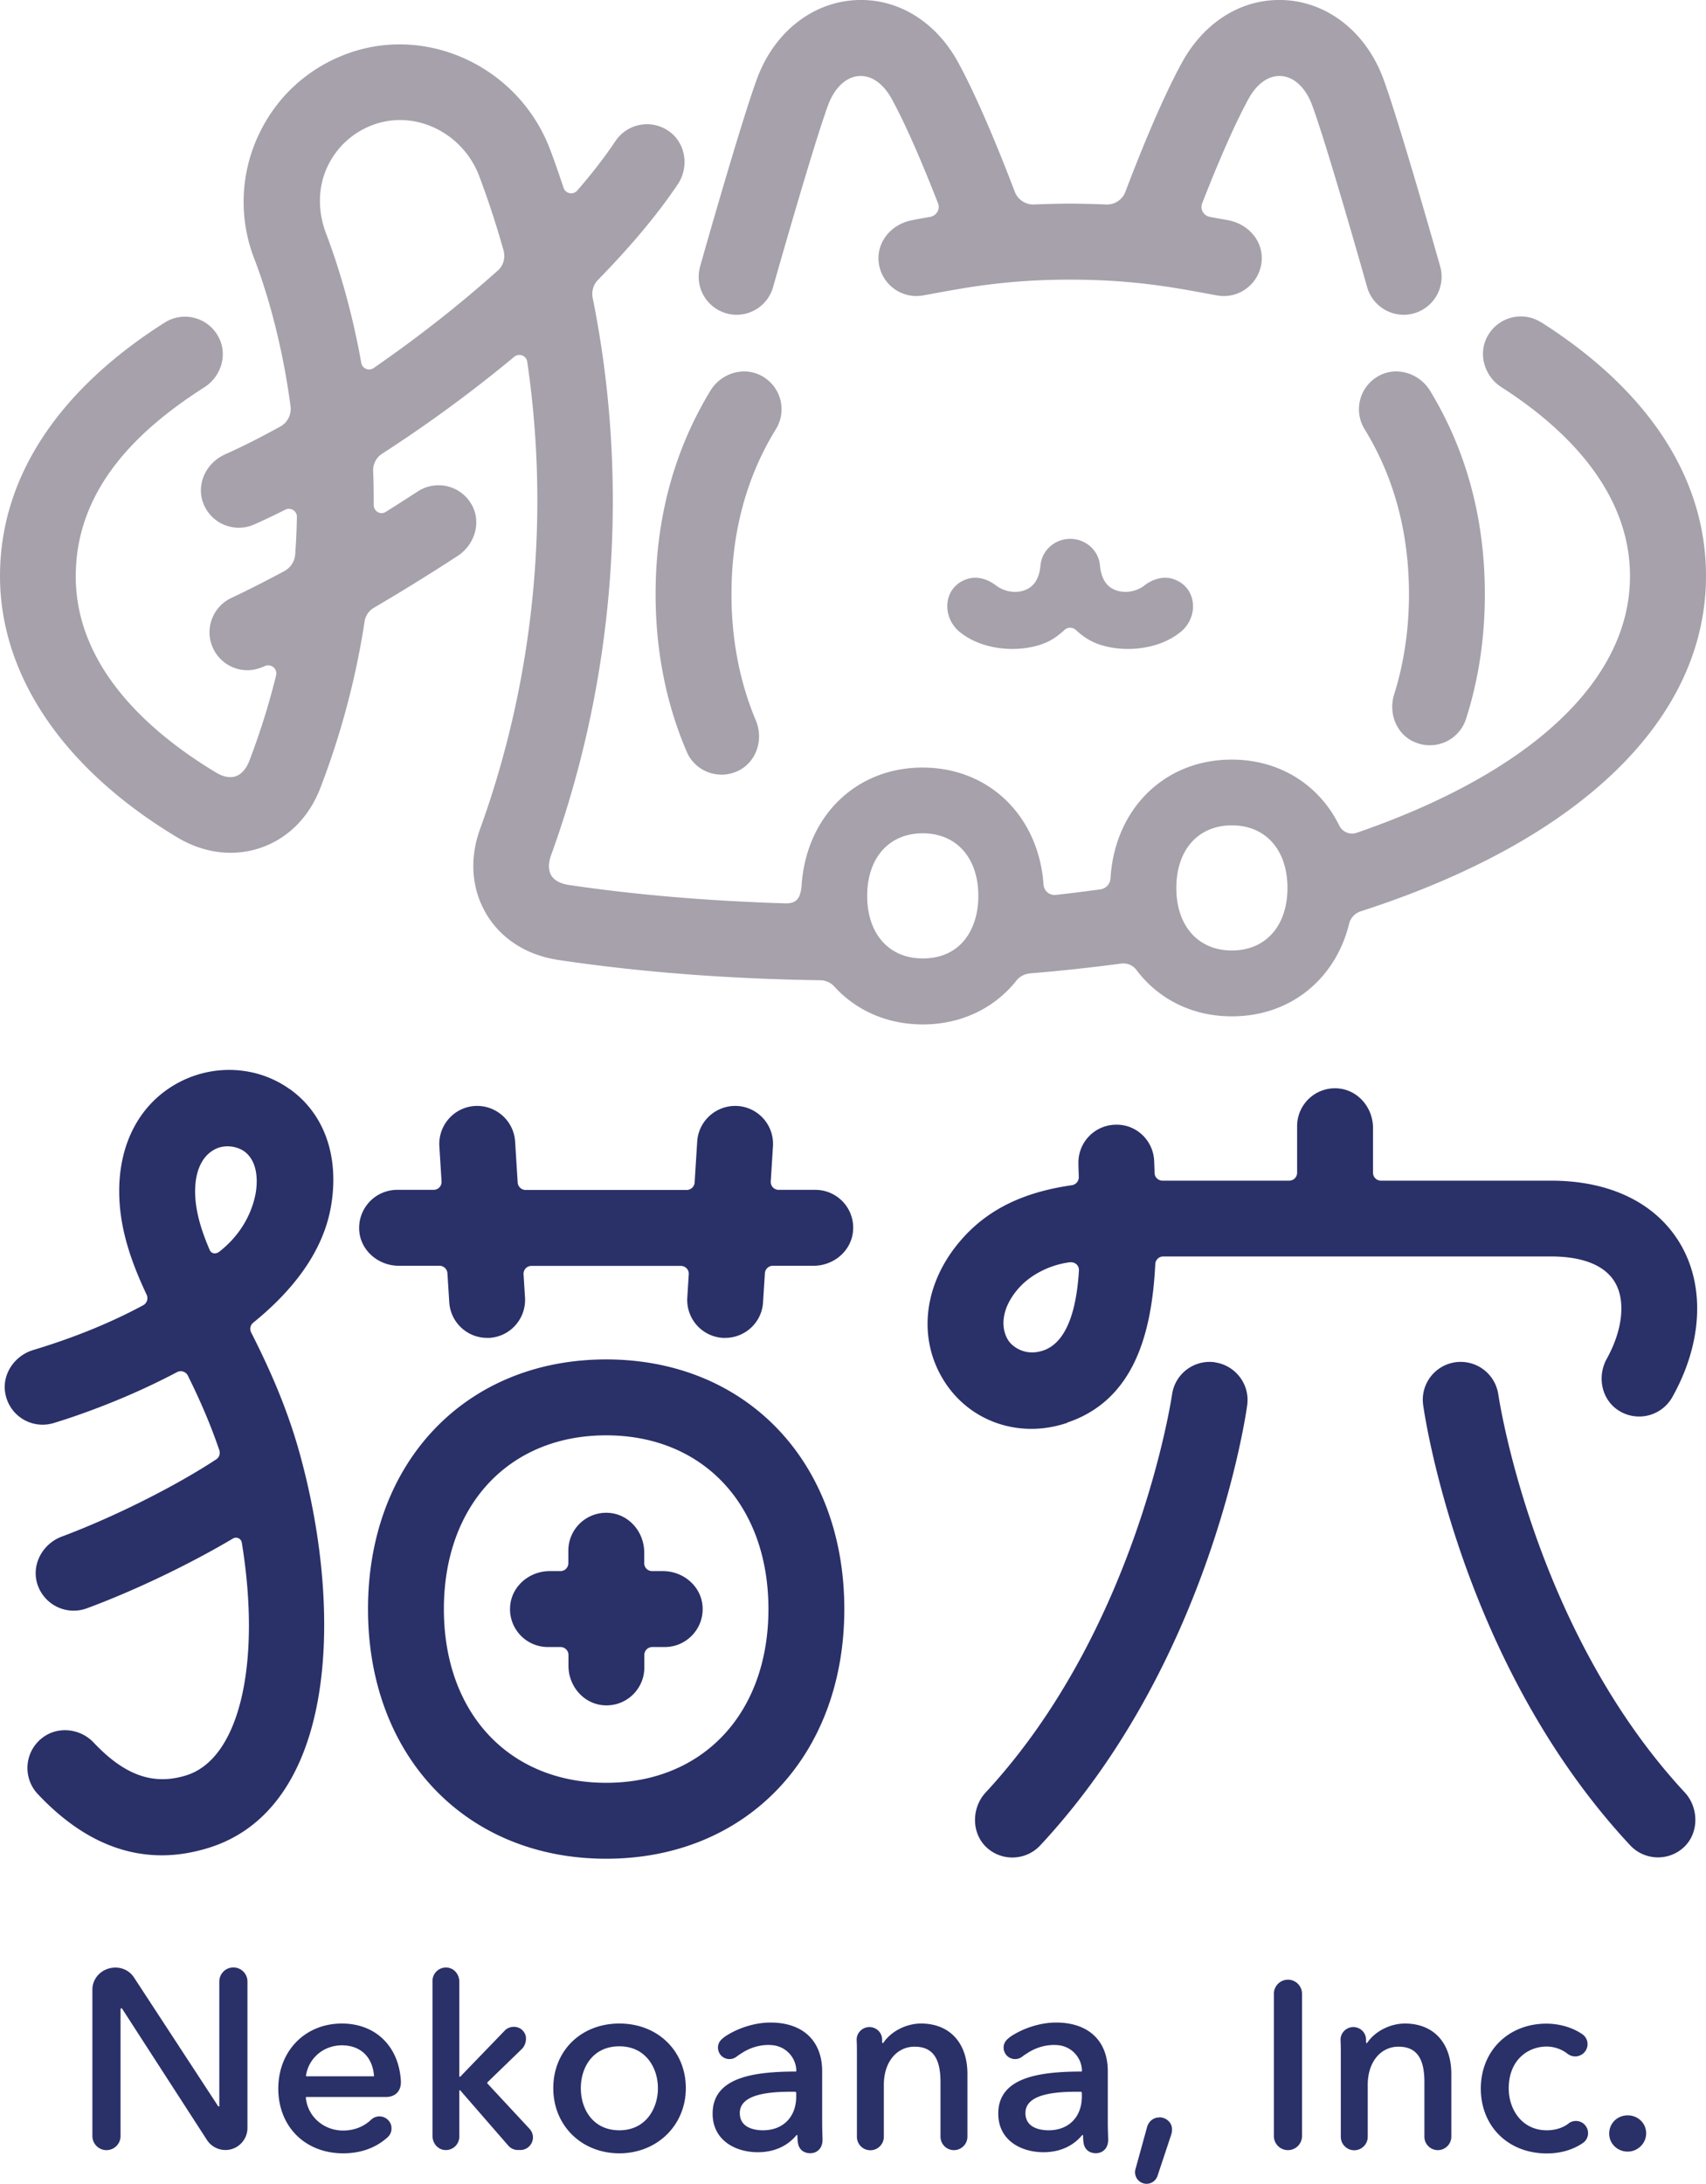 <svg data-name="レイヤー 2" xmlns="http://www.w3.org/2000/svg" viewBox="0 0 139.4 178.36"><g data-name="レイヤー 1"><g fill="#a6a1ab"><path d="M62.14 30.65c-1.46-.73-3.25-.13-4.09 1.26-2.97 4.88-4.48 10.46-4.48 16.62 0 4.59.85 8.92 2.54 12.86.5 1.18 1.65 1.88 2.85 1.88.49 0 1-.12 1.47-.37 1.43-.77 1.96-2.56 1.33-4.06-1.32-3.14-1.99-6.61-1.99-10.31 0-5.04 1.22-9.57 3.63-13.48.95-1.54.39-3.57-1.26-4.4zm53.39 29.93a3.103 3.103 0 004.26-1.86c1.03-3.2 1.54-6.63 1.54-10.19 0-6.15-1.51-11.74-4.48-16.62-.85-1.39-2.64-1.99-4.09-1.26-1.65.83-2.2 2.86-1.26 4.4 2.41 3.91 3.63 8.45 3.63 13.48 0 2.88-.41 5.63-1.21 8.18-.48 1.51.16 3.21 1.6 3.87z"/><path d="M125.93 26.33c-1.54-.98-3.6-.43-4.44 1.24-.72 1.43-.15 3.19 1.19 4.05 4.82 3.08 10.51 8.24 10.51 15.44 0 8.51-8.09 16.05-22.34 20.96-.56.19-1.16-.07-1.42-.6-1.62-3.29-4.83-5.38-8.79-5.38-5.5 0-9.56 4.04-9.9 9.71a.96.96 0 01-.84.89c-1.2.16-2.41.32-3.64.45a.9.9 0 01-.99-.84c-.4-5.59-4.44-9.56-9.89-9.56s-9.5 3.99-9.88 9.61c-.08 1.04-.39 1.51-1.35 1.48-6.16-.19-12.13-.68-17.66-1.5-.69-.1-1.21-.38-1.45-.79-.24-.41-.25-1 0-1.67 5.28-14.59 6.4-30.61 3.39-45.48-.11-.54.06-1.1.44-1.49 2.53-2.58 4.76-5.2 6.5-7.78.91-1.34.71-3.21-.55-4.23a3.101 3.101 0 00-4.53.68c-.89 1.33-1.94 2.68-3.12 4.04-.34.39-.96.26-1.12-.22-.35-1.05-.71-2.1-1.1-3.13-2.53-6.68-9.93-10.2-16.48-7.86-3.3 1.18-5.92 3.58-7.38 6.76a12.816 12.816 0 00-.32 10c.78 2.02 2.2 6.29 2.97 12.06.09.68-.24 1.34-.84 1.67-1.58.87-3.09 1.64-4.51 2.27-1.48.66-2.33 2.31-1.83 3.85a3.104 3.104 0 004.2 1.88c.82-.36 1.67-.77 2.55-1.21.44-.22.96.1.95.59-.02 1-.06 2.01-.14 3.06-.04.58-.39 1.1-.9 1.37-2.68 1.44-4.21 2.13-4.26 2.16-1.56.7-2.27 2.53-1.57 4.09a3.106 3.106 0 002.83 1.84c.42 0 .92-.11 1.42-.34.5-.23 1.05.22.92.76-.56 2.28-1.28 4.61-2.19 6.99-.25.64-.64 1.09-1.1 1.25-.58.2-1.2-.05-1.61-.3-5.23-3.14-11.47-8.48-11.47-16.03s5.7-12.36 10.51-15.44c1.35-.86 1.91-2.62 1.19-4.04a3.099 3.099 0 00-4.44-1.24C4.66 31.93 0 39.09 0 47.05S5.01 62.7 14.48 68.39c2.18 1.31 4.61 1.61 6.83.85 2.23-.77 3.95-2.5 4.87-4.89 1.81-4.72 2.95-9.28 3.61-13.58.07-.48.35-.89.76-1.13 2-1.17 4.3-2.58 6.84-4.23 1.37-.89 1.95-2.68 1.19-4.12a3.103 3.103 0 00-4.43-1.16c-.91.59-1.79 1.15-2.63 1.68-.43.27-.98-.05-.98-.55 0-.95-.01-1.87-.05-2.78-.02-.57.25-1.11.73-1.42a112.3 112.3 0 0010.8-7.92c.39-.32.99-.1 1.06.4 1.86 12.62.58 25.93-3.85 38.16-.89 2.45-.7 4.91.51 6.95 1.21 2.03 3.29 3.36 5.86 3.75 6.69 1 13.89 1.55 21.41 1.66.43 0 .86.18 1.15.5 1.77 1.95 4.3 3.11 7.25 3.11 3.12 0 5.85-1.32 7.65-3.59.27-.34.68-.54 1.12-.58 2.53-.21 5.01-.48 7.43-.8.48-.06.96.13 1.24.51 1.77 2.36 4.53 3.8 7.81 3.8 4.78 0 8.47-3.05 9.58-7.57.12-.48.48-.86.95-1.01 17.96-5.79 28.21-15.7 28.21-27.39 0-7.96-4.66-15.12-13.47-20.72zM40.67 22.1c-3.17 2.84-6.66 5.56-10.14 7.96-.39.27-.93.04-1.01-.42-.82-4.6-1.99-8.24-2.88-10.58-.64-1.68-.69-3.56.01-5.21a6.63 6.63 0 013.91-3.68c3.4-1.21 7.26.68 8.6 4.22.75 1.99 1.41 4.02 1.99 6.08.16.59-.02 1.23-.48 1.64zm38.9 53.31c-.67 1.85-2.15 2.87-4.17 2.87-2.76 0-4.54-2.01-4.54-5.11s1.78-5.11 4.54-5.11 4.54 2.01 4.54 5.11c0 .82-.12 1.57-.37 2.24zm21.09 2.22c-2.76 0-4.54-2.01-4.54-5.11s1.78-5.11 4.54-5.11 4.54 2.01 4.54 5.11-1.78 5.11-4.54 5.11z"/><path d="M93.53 47.81c-.6.46-1.52.71-2.4.38-.68-.26-1.14-.88-1.25-2.01-.11-1.24-1.18-2.17-2.43-2.17s-2.32.93-2.43 2.17c-.1 1.13-.57 1.74-1.25 2.01-.87.33-1.79.08-2.4-.38-.65-.5-1.51-.79-2.34-.52-1.97.64-2.1 3.07-.65 4.29 1.9 1.59 5.04 1.78 7.09.9.59-.25 1.11-.66 1.5-1.02.27-.25.68-.25.95 0 .38.36.91.76 1.5 1.02 2.06.88 5.19.69 7.09-.9 1.45-1.21 1.32-3.64-.65-4.29-.83-.27-1.68.02-2.34.52zM59.34 25.59c.28.08.57.12.85.12 1.35 0 2.59-.89 2.98-2.26.03-.12 3.32-11.71 4.51-14.9.52-1.39 1.46-2.27 2.51-2.34 1.01-.07 1.99.61 2.68 1.88 1.26 2.3 2.67 5.68 3.78 8.52.19.48-.12.99-.62 1.1-.31.06-1.07.18-1.57.29-1.61.33-2.8 1.71-2.67 3.33a3.104 3.104 0 003.64 2.8l.76-.14c2.79-.51 6.12-1.15 11.25-1.15s8.46.64 11.25 1.15l.76.14c1.78.32 3.48-.95 3.64-2.8.14-1.61-1.05-3-2.67-3.33-.5-.1-1.26-.22-1.57-.29-.5-.1-.81-.62-.62-1.1 1.11-2.85 2.53-6.23 3.78-8.52.69-1.27 1.67-1.95 2.68-1.88 1.05.07 1.99.95 2.51 2.34 1.2 3.19 4.48 14.78 4.51 14.9a3.114 3.114 0 002.98 2.26 3.107 3.107 0 002.99-3.95c-.14-.49-3.39-11.96-4.67-15.39-1.38-3.67-4.39-6.1-7.87-6.35-3.48-.25-6.68 1.66-8.56 5.09-1.6 2.92-3.34 7.17-4.62 10.55-.25.66-.89 1.08-1.59 1.04-.92-.04-2.38-.07-2.93-.07s-2.01.03-2.93.07c-.7.03-1.34-.38-1.59-1.04-1.29-3.38-3.03-7.63-4.62-10.55-1.87-3.43-5.08-5.34-8.55-5.09-3.48.25-6.5 2.68-7.87 6.35-1.28 3.43-4.54 14.9-4.67 15.39a3.1 3.1 0 002.14 3.83z"/></g><g fill="#2a3068"><path d="M87.2 116.19c5.51-1.85 6.92-7.36 7.2-12.95.02-.35.3-.62.65-.62h31.69c1.82 0 4.2.37 5.23 2.13.88 1.51.62 3.89-.68 6.23-.77 1.39-.46 3.19.82 4.12a3.11 3.11 0 004.53-.98c2.45-4.35 2.71-9.02.68-12.49-1.96-3.35-5.72-5.2-10.58-5.2h-13.9c-.36 0-.65-.29-.65-.65v-3.66c0-1.62-1.18-3.06-2.8-3.22a3.092 3.092 0 00-3.4 3.08v3.8c0 .36-.29.65-.65.65H94.99c-.35 0-.64-.28-.65-.63 0-.31-.02-.62-.03-.92-.04-1.71-1.45-3.08-3.17-3.02a3.089 3.089 0 00-3.02 3.17c0 .36.02.73.03 1.1a.66.66 0 01-.56.67c-3.47.5-6.6 1.68-9 4.41-3.17 3.59-3.69 8.21-1.33 11.76 1.59 2.39 4.21 3.73 7.01 3.73.97 0 1.95-.16 2.93-.49zm-4.78-6.67c-.63-.92-.71-2.57.81-4.3 1-1.13 2.57-1.91 4.14-2.12.43-.06.82.21.79.69-.19 3.11-.96 5.87-2.94 6.52-1.47.48-2.48-.33-2.8-.79z"/><path d="M99.27 111.26c-1.7-.23-3.26.94-3.5 2.64-.03.19-2.83 19.13-15.23 32.5-1.17 1.26-1.18 3.34.09 4.5.59.54 1.34.81 2.09.81.83 0 1.66-.33 2.27-.98 13.85-14.84 16.81-35.1 16.92-35.96.24-1.69-.95-3.26-2.64-3.5zm23.16 2.64a3.108 3.108 0 00-3.5-2.64c-1.7.24-2.88 1.8-2.64 3.5.12.86 3.08 21.12 16.92 35.96.61.65 1.44.98 2.27.98.75 0 1.5-.27 2.09-.81 1.27-1.16 1.26-3.24.09-4.5-12.4-13.36-15.2-32.3-15.23-32.5zM23.65 88.94c-2.67-1.9-6.27-2.07-9.19-.45-3.26 1.81-4.97 5.36-4.69 9.71.17 2.62 1.05 5.08 2.21 7.54.15.31.03.69-.27.86-2.52 1.36-5.53 2.62-8.99 3.66-1.54.46-2.59 2-2.28 3.58a3.095 3.095 0 003.93 2.39c.97-.29 5.39-1.67 10.09-4.16.32-.17.72-.05.89.28.92 1.86 1.82 3.88 2.57 6.09.09.28 0 .59-.25.75-2.95 1.95-7.9 4.54-12.62 6.31-1.59.59-2.52 2.33-1.98 3.93a3.113 3.113 0 004.02 1.93c4-1.48 8.45-3.63 11.94-5.7.3-.18.68 0 .73.34 1.59 9.76-.14 17.66-4.57 19.01-2.68.82-5.01-.01-7.54-2.69-1.09-1.15-2.91-1.36-4.17-.4a3.102 3.102 0 00-.4 4.6c3.13 3.33 6.52 5.01 10.14 5.01 1.23 0 2.49-.2 3.77-.59 10.39-3.17 11.17-18.91 7.51-32.19-1.07-3.87-2.54-7.08-3.98-9.93-.14-.27-.06-.6.17-.79 3.16-2.56 5.69-5.71 6.35-9.47.71-4.08-.52-7.6-3.39-9.63zm-2.77 8.57c-.3 1.58-1.21 3.36-2.96 4.72-.29.23-.66.17-.79-.15-.65-1.51-1.08-2.9-1.17-4.27-.12-1.9.43-3.28 1.52-3.9.83-.48 1.91-.3 2.51.15 1.11.84 1.07 2.49.89 3.45zm28.65 13.52c-11.46 0-19.46 8.38-19.46 20.39s8 20.39 19.46 20.39 19.46-8.38 19.46-20.39-8-20.39-19.46-20.39zm0 34.58c-7.93 0-13.26-5.7-13.26-14.19s5.33-14.19 13.26-14.19 13.26 5.7 13.26 14.19-5.33 14.19-13.26 14.19z"/><path d="M54.17 128.32h-.88c-.36 0-.65-.29-.65-.65v-.88c0-1.62-1.18-3.06-2.8-3.22a3.092 3.092 0 00-3.4 3.08v1.02c0 .36-.29.65-.65.65h-.88c-1.62 0-3.06 1.18-3.22 2.8a3.093 3.093 0 003.09 3.4h1.02c.36 0 .65.29.65.65v.88c0 1.62 1.18 3.06 2.8 3.22 1.85.18 3.4-1.27 3.4-3.08v-1.02c0-.36.29-.65.65-.65h1.02c1.81 0 3.26-1.56 3.08-3.4-.15-1.61-1.6-2.8-3.22-2.8zm12.44-31.14h-2.98c-.38 0-.68-.32-.65-.69l.18-2.87a3.1 3.1 0 00-2.9-3.29c-1.7-.1-3.18 1.19-3.29 2.9l-.21 3.35c-.02.34-.31.61-.65.61H42.95c-.34 0-.63-.27-.65-.61l-.21-3.35c-.11-1.71-1.59-3-3.29-2.9-1.71.11-3 1.58-2.9 3.29l.18 2.87c.02.38-.27.69-.65.69h-2.98a3.11 3.11 0 00-3.09 3.4c.15 1.61 1.6 2.8 3.22 2.8h3.33c.34 0 .63.27.65.61l.15 2.38c.11 1.64 1.47 2.9 3.09 2.9h.2c1.71-.11 3-1.58 2.9-3.29l-.12-1.9c-.02-.38.27-.69.65-.69h12.2c.38 0 .68.32.65.69l-.12 1.9a3.1 3.1 0 002.9 3.29h.2c1.62 0 2.99-1.26 3.09-2.9l.15-2.38c.02-.34.31-.61.65-.61h3.33c1.62 0 3.06-1.18 3.22-2.8.18-1.85-1.27-3.4-3.08-3.4zm-38.67 68.09c-3.01 0-5.2 2.24-5.2 5.32s2.18 5.28 5.3 5.28c1.44 0 2.66-.44 3.62-1.3a.96.96 0 00.33-.76c0-.29-.14-.56-.37-.74a.988.988 0 00-1.29.05c-.43.41-1.17.89-2.3.89-1.58 0-2.89-1.14-3.04-2.68 0-.03.02-.06.05-.06h6.5c.67 0 1.22-.39 1.22-1.23-.13-2.85-2.02-4.77-4.83-4.77zM25 169.53c.22-1.44 1.44-2.48 2.94-2.48s2.5.93 2.62 2.49c0 .04-.02.04-.04.04h-5.48s-.05-.03-.04-.05zm25.61-4.26c-3.13 0-5.4 2.22-5.4 5.28s2.32 5.32 5.4 5.32 5.43-2.29 5.43-5.32-2.28-5.28-5.43-5.28zm3.15 5.28c0 1.66-.99 3.44-3.15 3.44s-3.15-1.73-3.15-3.44.99-3.42 3.15-3.42 3.15 1.77 3.15 3.42zm40.97 2.39c-.51 0-.89.35-1.01.82l-.94 3.41c-.08.28-.02.58.16.82.18.23.45.37.75.37.4 0 .76-.26.89-.64l1.11-3.34c.13-.39.1-.75-.1-1.02s-.52-.43-.85-.43zm10.51-11.25c-.63 0-1.15.51-1.15 1.15v11.62a1.15 1.15 0 002.3 0v-11.62c0-.63-.51-1.15-1.15-1.15zm22.94 11.74c-.49.37-1.11.56-1.79.56-2.04 0-3.11-1.72-3.11-3.42 0-2.35 1.6-3.42 3.09-3.42.61 0 1.23.21 1.7.58.38.3.9.3 1.28 0 .24-.2.38-.49.37-.81a.977.977 0 00-.43-.78c-.8-.55-1.87-.86-2.93-.86-3.11 0-5.36 2.23-5.36 5.3s2.22 5.3 5.4 5.3c1.12 0 2.14-.3 2.95-.86.24-.17.39-.43.41-.73a.994.994 0 00-1.58-.87zm4.82-.66c-.85 0-1.51.65-1.51 1.49s.69 1.47 1.51 1.47 1.51-.67 1.51-1.49-.66-1.47-1.51-1.47zm-115.06-.79s-.02.06-.05.06c-.04 0-.06 0-.08-.04l-6.86-10.49c-.33-.51-.9-.81-1.51-.81-1.06 0-1.89.81-1.89 1.8v11.96a1.15 1.15 0 002.3 0v-10.35s.01-.07.04-.08c.03 0 .06-.01.09.03l6.93 10.72c.33.51.9.82 1.51.82.99 0 1.8-.81 1.8-1.8v-11.96a1.15 1.15 0 00-2.3 0v10.14zm21.89-1.8s-.03-.08 0-.11l2.81-2.72c.3-.29.44-.85.26-1.23s-.52-.58-.92-.58c-.28 0-.55.11-.74.31l-3.64 3.77s-.07 0-.07-.03v-7.74c0-.55-.37-1.05-.91-1.14-.69-.11-1.28.42-1.28 1.08v12.66c0 .55.37 1.05.91 1.14.69.11 1.28-.42 1.28-1.08v-3.76s.04-.05.07-.03l3.94 4.53c.19.22.48.35.77.35h.21c.41 0 .77-.24.94-.62.17-.38.09-.8-.19-1.11l-3.45-3.71zm25.13-.99c-3.34.02-6.73.45-6.73 3.44 0 2.17 1.85 3.15 3.69 3.15 1.31 0 2.4-.48 3.15-1.38.03-.04.09-.03.09.03 0 .18.01.36.03.51.05.53.4.92 1.01.92.32 0 .56-.11.75-.32.19-.21.27-.52.26-.83-.01-.34-.03-.95-.03-1.25v-4.29c0-2.49-1.58-3.98-4.22-3.98-1.22 0-2.44.4-3.34.91-.1.06-.34.19-.54.36-.22.18-.36.37-.4.62a.938.938 0 001.47.92 5 5 0 01.44-.3c.76-.51 1.69-.75 2.55-.66 1.07.11 1.9.99 1.93 2.08 0 .05-.03.08-.1.08zm-.25 1.65h.23c.07 0 .12.02.12.12v.27c0 1.67-1.07 2.76-2.72 2.76-.57 0-1.89-.14-1.89-1.41 0-1.56 2.42-1.74 4.25-1.74zm23.59-1.65c-3.34.02-6.73.45-6.73 3.44 0 2.17 1.85 3.15 3.69 3.15 1.31 0 2.4-.48 3.15-1.38.03-.04.09-.03.09.03 0 .18.01.36.03.51.05.53.4.92 1.01.92.32 0 .56-.11.75-.32.19-.21.27-.52.26-.83-.01-.34-.03-.95-.03-1.25v-4.29c0-2.49-1.58-3.98-4.22-3.98-1.22 0-2.44.4-3.34.91-.1.06-.34.19-.54.36-.22.18-.36.37-.4.62a.938.938 0 001.47.92 5 5 0 01.44-.3c.76-.51 1.69-.75 2.55-.66 1.07.11 1.9.99 1.93 2.08 0 .05-.03.08-.1.08zm-.25 1.65h.23c.07 0 .12.02.12.12v.27c0 1.67-1.07 2.76-2.72 2.76-.57 0-1.89-.14-1.89-1.41 0-1.56 2.42-1.74 4.25-1.74zm23.68-4.01c.6-.89 1.82-1.56 3.07-1.56 2.34 0 3.79 1.58 3.79 4.12v5.12c0 .6-.49 1.1-1.1 1.1s-1.1-.49-1.1-1.1v-4.47c0-1.97-.67-2.88-2.12-2.88s-2.51 1.25-2.51 3.11v4.25c0 .6-.49 1.1-1.1 1.1s-1.1-.49-1.1-1.1v-6.73c0-.35 0-.78-.02-1.15-.01-.29.09-.56.29-.76.2-.21.47-.32.75-.32.56 0 1.02.43 1.04.99 0 .11 0 .25.01.27 0 .06.06.06.08.03zm-39.54 0c.6-.89 1.82-1.56 3.07-1.56 2.34 0 3.79 1.58 3.79 4.12v5.12c0 .6-.49 1.1-1.1 1.1s-1.1-.49-1.1-1.1v-4.47c0-1.97-.67-2.88-2.12-2.88s-2.51 1.25-2.51 3.11v4.25c0 .6-.49 1.1-1.1 1.1s-1.1-.49-1.1-1.1v-6.73c0-.35 0-.78-.02-1.15-.01-.29.09-.56.29-.76.2-.21.47-.32.75-.32.56 0 1.02.43 1.04.99 0 .11 0 .25.01.27 0 .06.06.06.08.03z"/></g></g></svg>